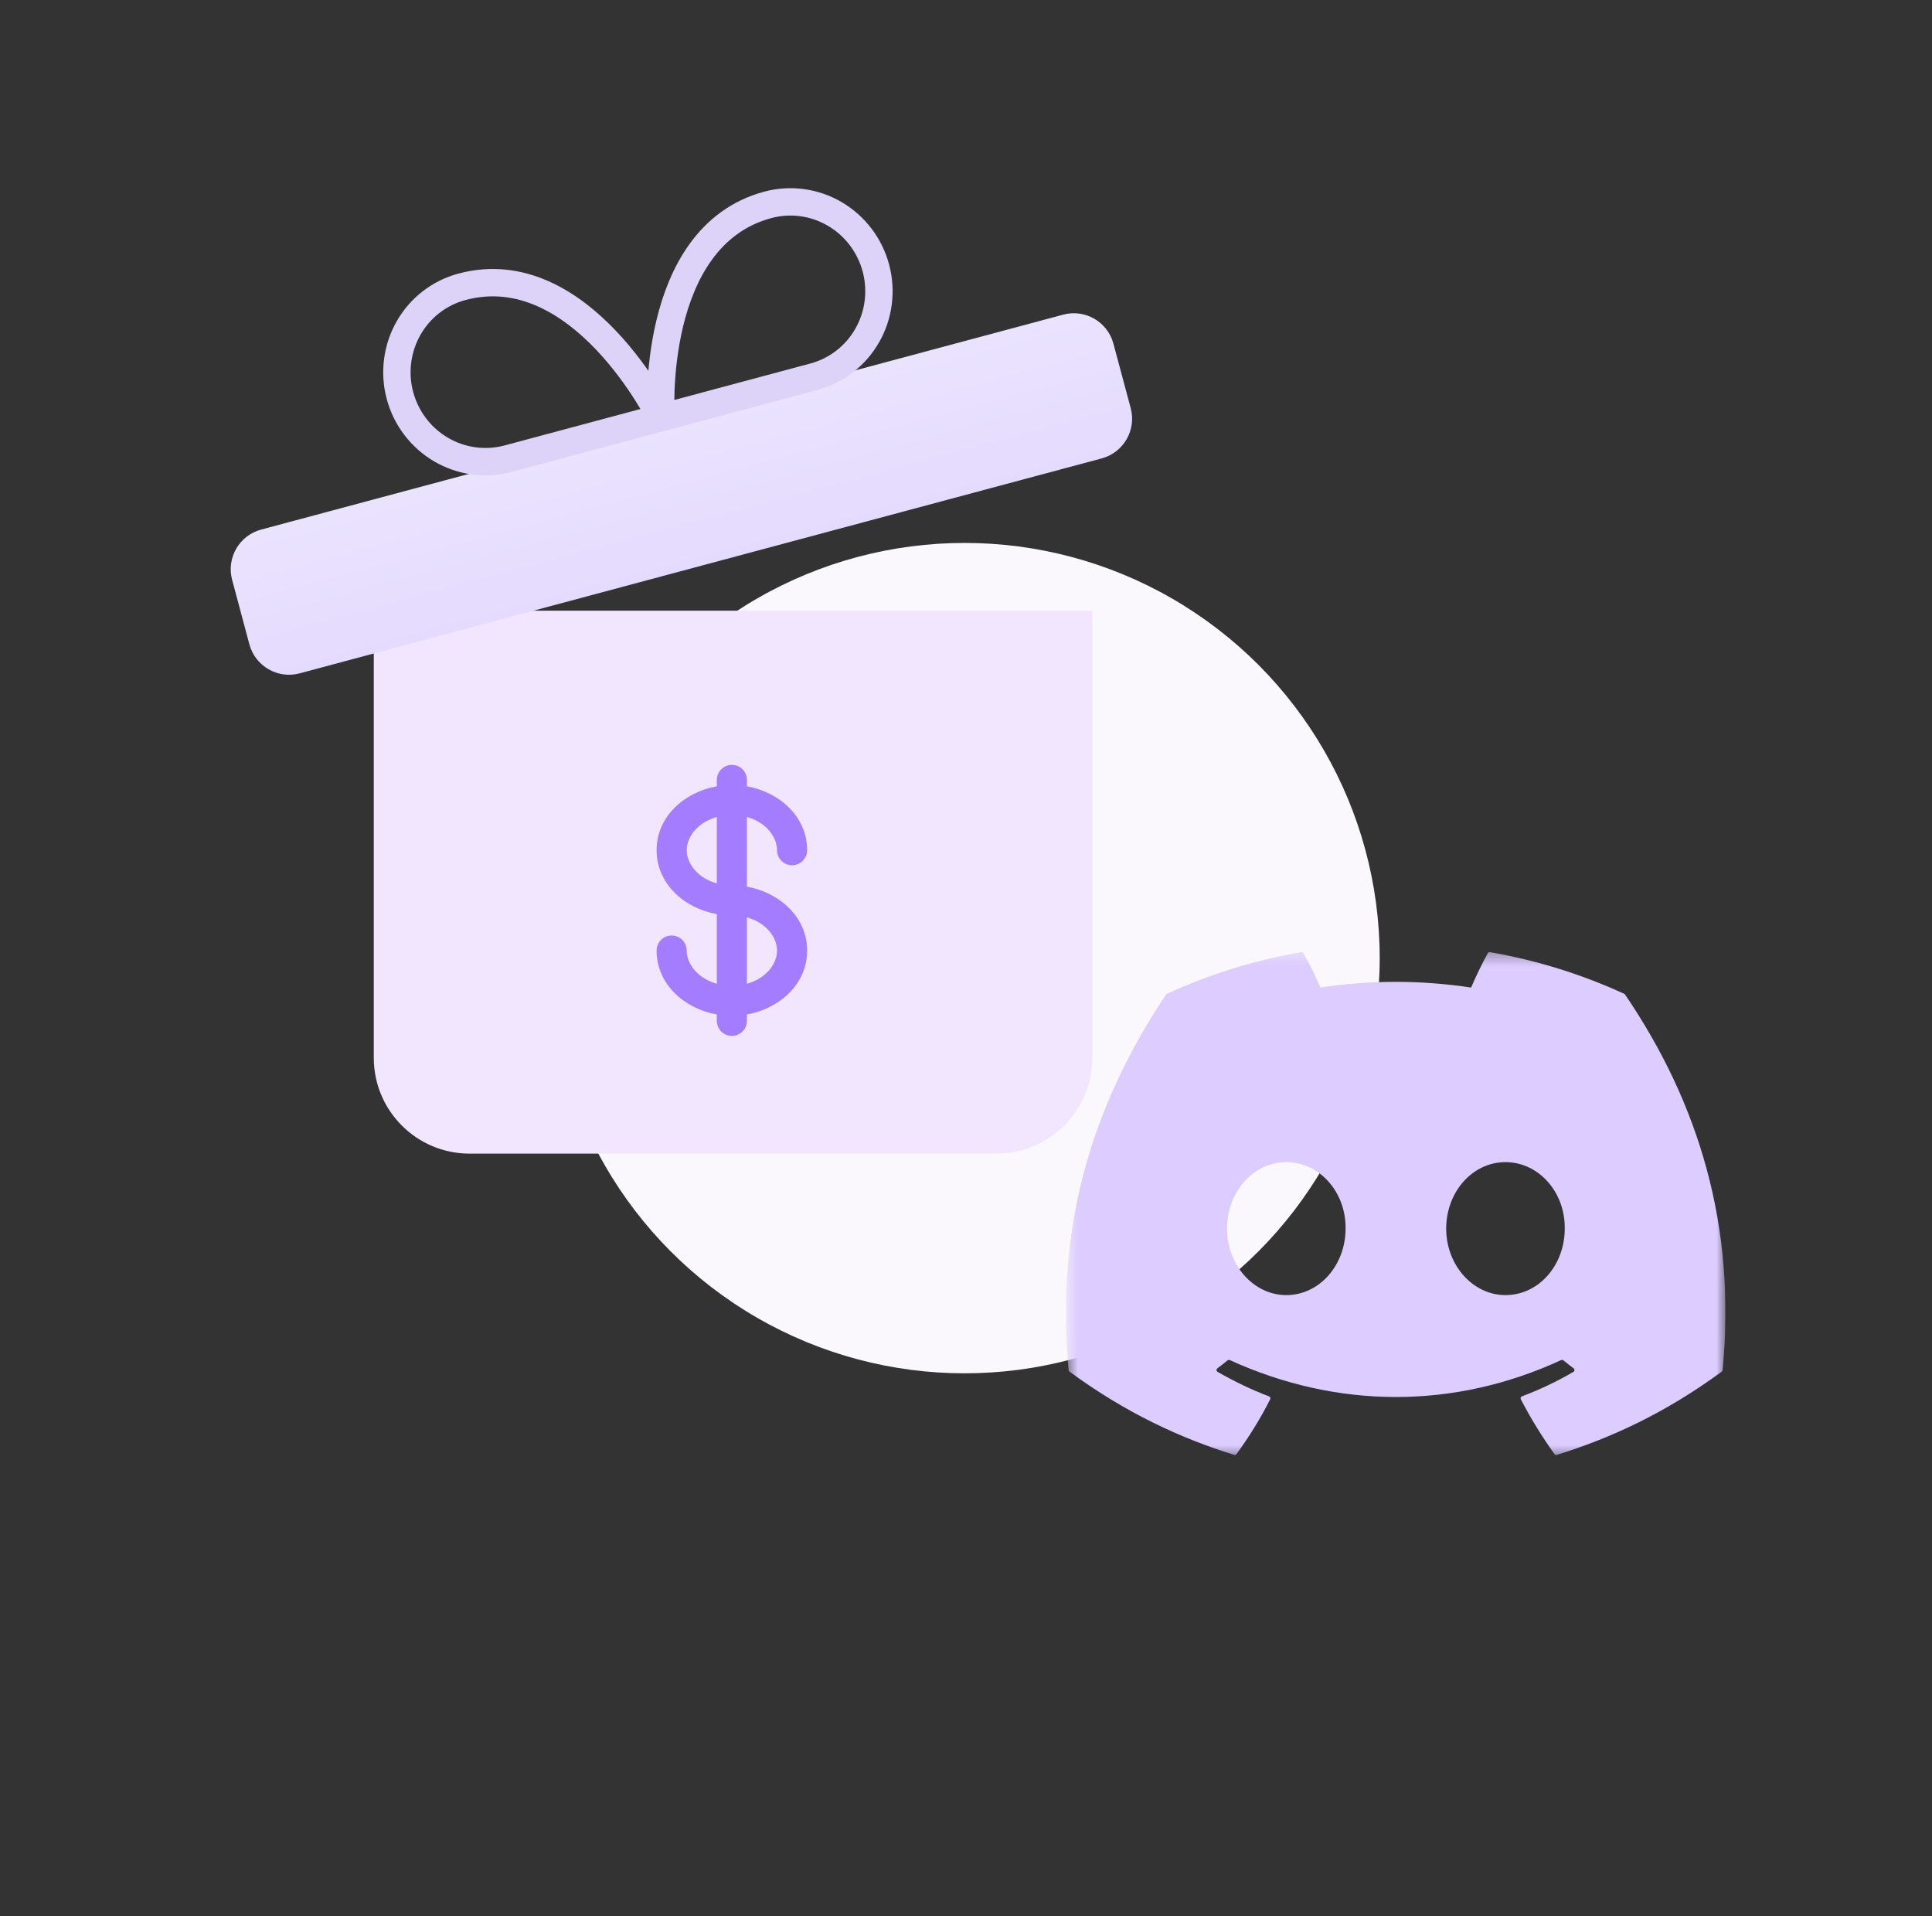 <svg width="121" height="120" viewBox="0 0 121 120" fill="none" xmlns="http://www.w3.org/2000/svg">
<rect x="0" y="0" width="121" height="120" fill="#333333" stroke="none"/>
<circle cx="60.41" cy="60" r="26" fill="#FAF7FD"/>
<path d="M68.41 38.242V66.242C68.41 69.556 65.724 72.242 62.41 72.242H29.41C26.096 72.242 23.41 69.556 23.41 66.242V38.242" fill="#F2E6FF"/>
<path d="M66.584 19.704L16.356 33.163C14.984 33.53 14.17 34.94 14.538 36.312L15.619 40.348C15.987 41.719 17.397 42.534 18.768 42.166L68.996 28.707C70.368 28.34 71.182 26.93 70.815 25.558L69.733 21.522C69.366 20.151 67.956 19.336 66.584 19.704Z" fill="url(#paint0_linear_6274_41425)"/>
<path d="M41.394 26.157L31.814 28.724C30.402 29.102 28.896 28.898 27.628 28.156C26.359 27.414 25.432 26.196 25.049 24.768C24.667 23.341 24.861 21.822 25.589 20.545C26.316 19.268 27.518 18.339 28.93 17.961C36.381 15.964 41.394 26.157 41.394 26.157Z" stroke="#DDD2F7" stroke-width="1.714" stroke-linecap="round" stroke-linejoin="round"/>
<path d="M41.395 26.158L50.975 23.591C52.387 23.212 53.589 22.283 54.316 21.006C55.044 19.729 55.238 18.21 54.856 16.783C54.473 15.356 53.546 14.137 52.277 13.395C51.008 12.653 49.503 12.449 48.091 12.828C40.64 14.824 41.395 26.158 41.395 26.158Z" stroke="#DDD2F7" stroke-width="1.714" stroke-linecap="round" stroke-linejoin="round"/>
<path fill-rule="evenodd" clip-rule="evenodd" d="M45.837 47.898C46.087 47.898 46.327 47.998 46.504 48.175C46.681 48.351 46.78 48.591 46.78 48.841V49.24C48.829 49.607 50.551 51.147 50.551 53.241C50.551 53.491 50.452 53.731 50.275 53.908C50.099 54.085 49.859 54.184 49.609 54.184C49.359 54.184 49.119 54.085 48.942 53.908C48.765 53.731 48.666 53.491 48.666 53.241C48.666 52.389 47.957 51.485 46.78 51.163V55.526C48.829 55.893 50.551 57.433 50.551 59.527C50.551 61.621 48.829 63.161 46.78 63.529V63.927C46.78 64.177 46.681 64.417 46.504 64.594C46.327 64.77 46.087 64.87 45.837 64.87C45.587 64.87 45.347 64.77 45.171 64.594C44.994 64.417 44.894 64.177 44.894 63.927V63.529C42.845 63.161 41.123 61.621 41.123 59.527C41.123 59.277 41.222 59.037 41.399 58.86C41.576 58.684 41.816 58.584 42.066 58.584C42.316 58.584 42.556 58.684 42.733 58.86C42.909 59.037 43.009 59.277 43.009 59.527C43.009 60.379 43.718 61.283 44.894 61.604V57.243C42.845 56.876 41.123 55.336 41.123 53.241C41.123 51.147 42.845 49.607 44.894 49.24V48.841C44.894 48.591 44.994 48.351 45.171 48.175C45.347 47.998 45.587 47.898 45.837 47.898ZM44.894 51.163C43.718 51.485 43.009 52.389 43.009 53.241C43.009 54.094 43.718 54.998 44.894 55.318V51.163ZM48.666 59.527C48.666 58.675 47.957 57.771 46.78 57.45V61.604C47.957 61.283 48.666 60.379 48.666 59.527Z" fill="#A37CFF"/>
<g clip-path="url(#clip0_6274_41425)">
<mask id="mask0_6274_41425" style="mask-type:luminance" maskUnits="userSpaceOnUse" x="66" y="59" width="43" height="33">
<path d="M108.065 59.387H66.756V91.387H108.065V59.387Z" fill="white"/>
</mask>
<g mask="url(#mask0_6274_41425)">
<path d="M101.726 62.235C99.093 61.027 96.269 60.137 93.317 59.627C93.264 59.617 93.21 59.642 93.182 59.691C92.819 60.337 92.417 61.179 92.135 61.842C88.96 61.366 85.801 61.366 82.691 61.842C82.41 61.165 81.993 60.337 81.628 59.691C81.6 59.644 81.547 59.619 81.493 59.627C78.543 60.135 75.719 61.025 73.085 62.235C73.062 62.245 73.042 62.261 73.029 62.283C67.674 70.283 66.207 78.088 66.927 85.795C66.93 85.833 66.951 85.869 66.98 85.892C70.514 88.487 73.936 90.062 77.295 91.106C77.349 91.122 77.406 91.103 77.44 91.058C78.235 89.973 78.943 88.829 79.55 87.626C79.586 87.555 79.552 87.472 79.479 87.444C78.355 87.018 77.285 86.498 76.257 85.908C76.175 85.861 76.169 85.744 76.243 85.688C76.46 85.526 76.677 85.357 76.883 85.187C76.921 85.156 76.973 85.149 77.017 85.169C83.777 88.255 91.097 88.255 97.777 85.169C97.821 85.147 97.873 85.154 97.912 85.185C98.119 85.356 98.336 85.526 98.554 85.688C98.629 85.744 98.624 85.861 98.543 85.908C97.513 86.51 96.444 87.018 95.319 87.442C95.245 87.47 95.213 87.555 95.249 87.626C95.869 88.827 96.577 89.972 97.357 91.057C97.39 91.103 97.448 91.122 97.502 91.106C100.877 90.062 104.3 88.487 107.833 85.892C107.864 85.869 107.884 85.834 107.887 85.797C108.748 76.886 106.444 69.146 101.779 62.284C101.768 62.261 101.749 62.245 101.726 62.235ZM80.56 81.102C78.525 81.102 76.848 79.233 76.848 76.939C76.848 74.644 78.492 72.775 80.56 72.775C82.644 72.775 84.305 74.66 84.272 76.939C84.272 79.233 82.628 81.102 80.56 81.102ZM94.286 81.102C92.251 81.102 90.574 79.233 90.574 76.939C90.574 74.644 92.218 72.775 94.286 72.775C96.37 72.775 98.031 74.66 97.999 76.939C97.999 79.233 96.37 81.102 94.286 81.102Z" fill="#DCCCFF"/>
</g>
</g>
<defs>
<linearGradient id="paint0_linear_6274_41425" x1="41.47" y1="26.433" x2="43.882" y2="35.437" gradientUnits="userSpaceOnUse">
<stop stop-color="#EAE3FE"/>
<stop offset="1" stop-color="#E5DBFE"/>
</linearGradient>
<clipPath id="clip0_6274_41425">
<rect width="41.309" height="32" fill="white" transform="translate(66.756 59.383)"/>
</clipPath>
</defs>
</svg>
